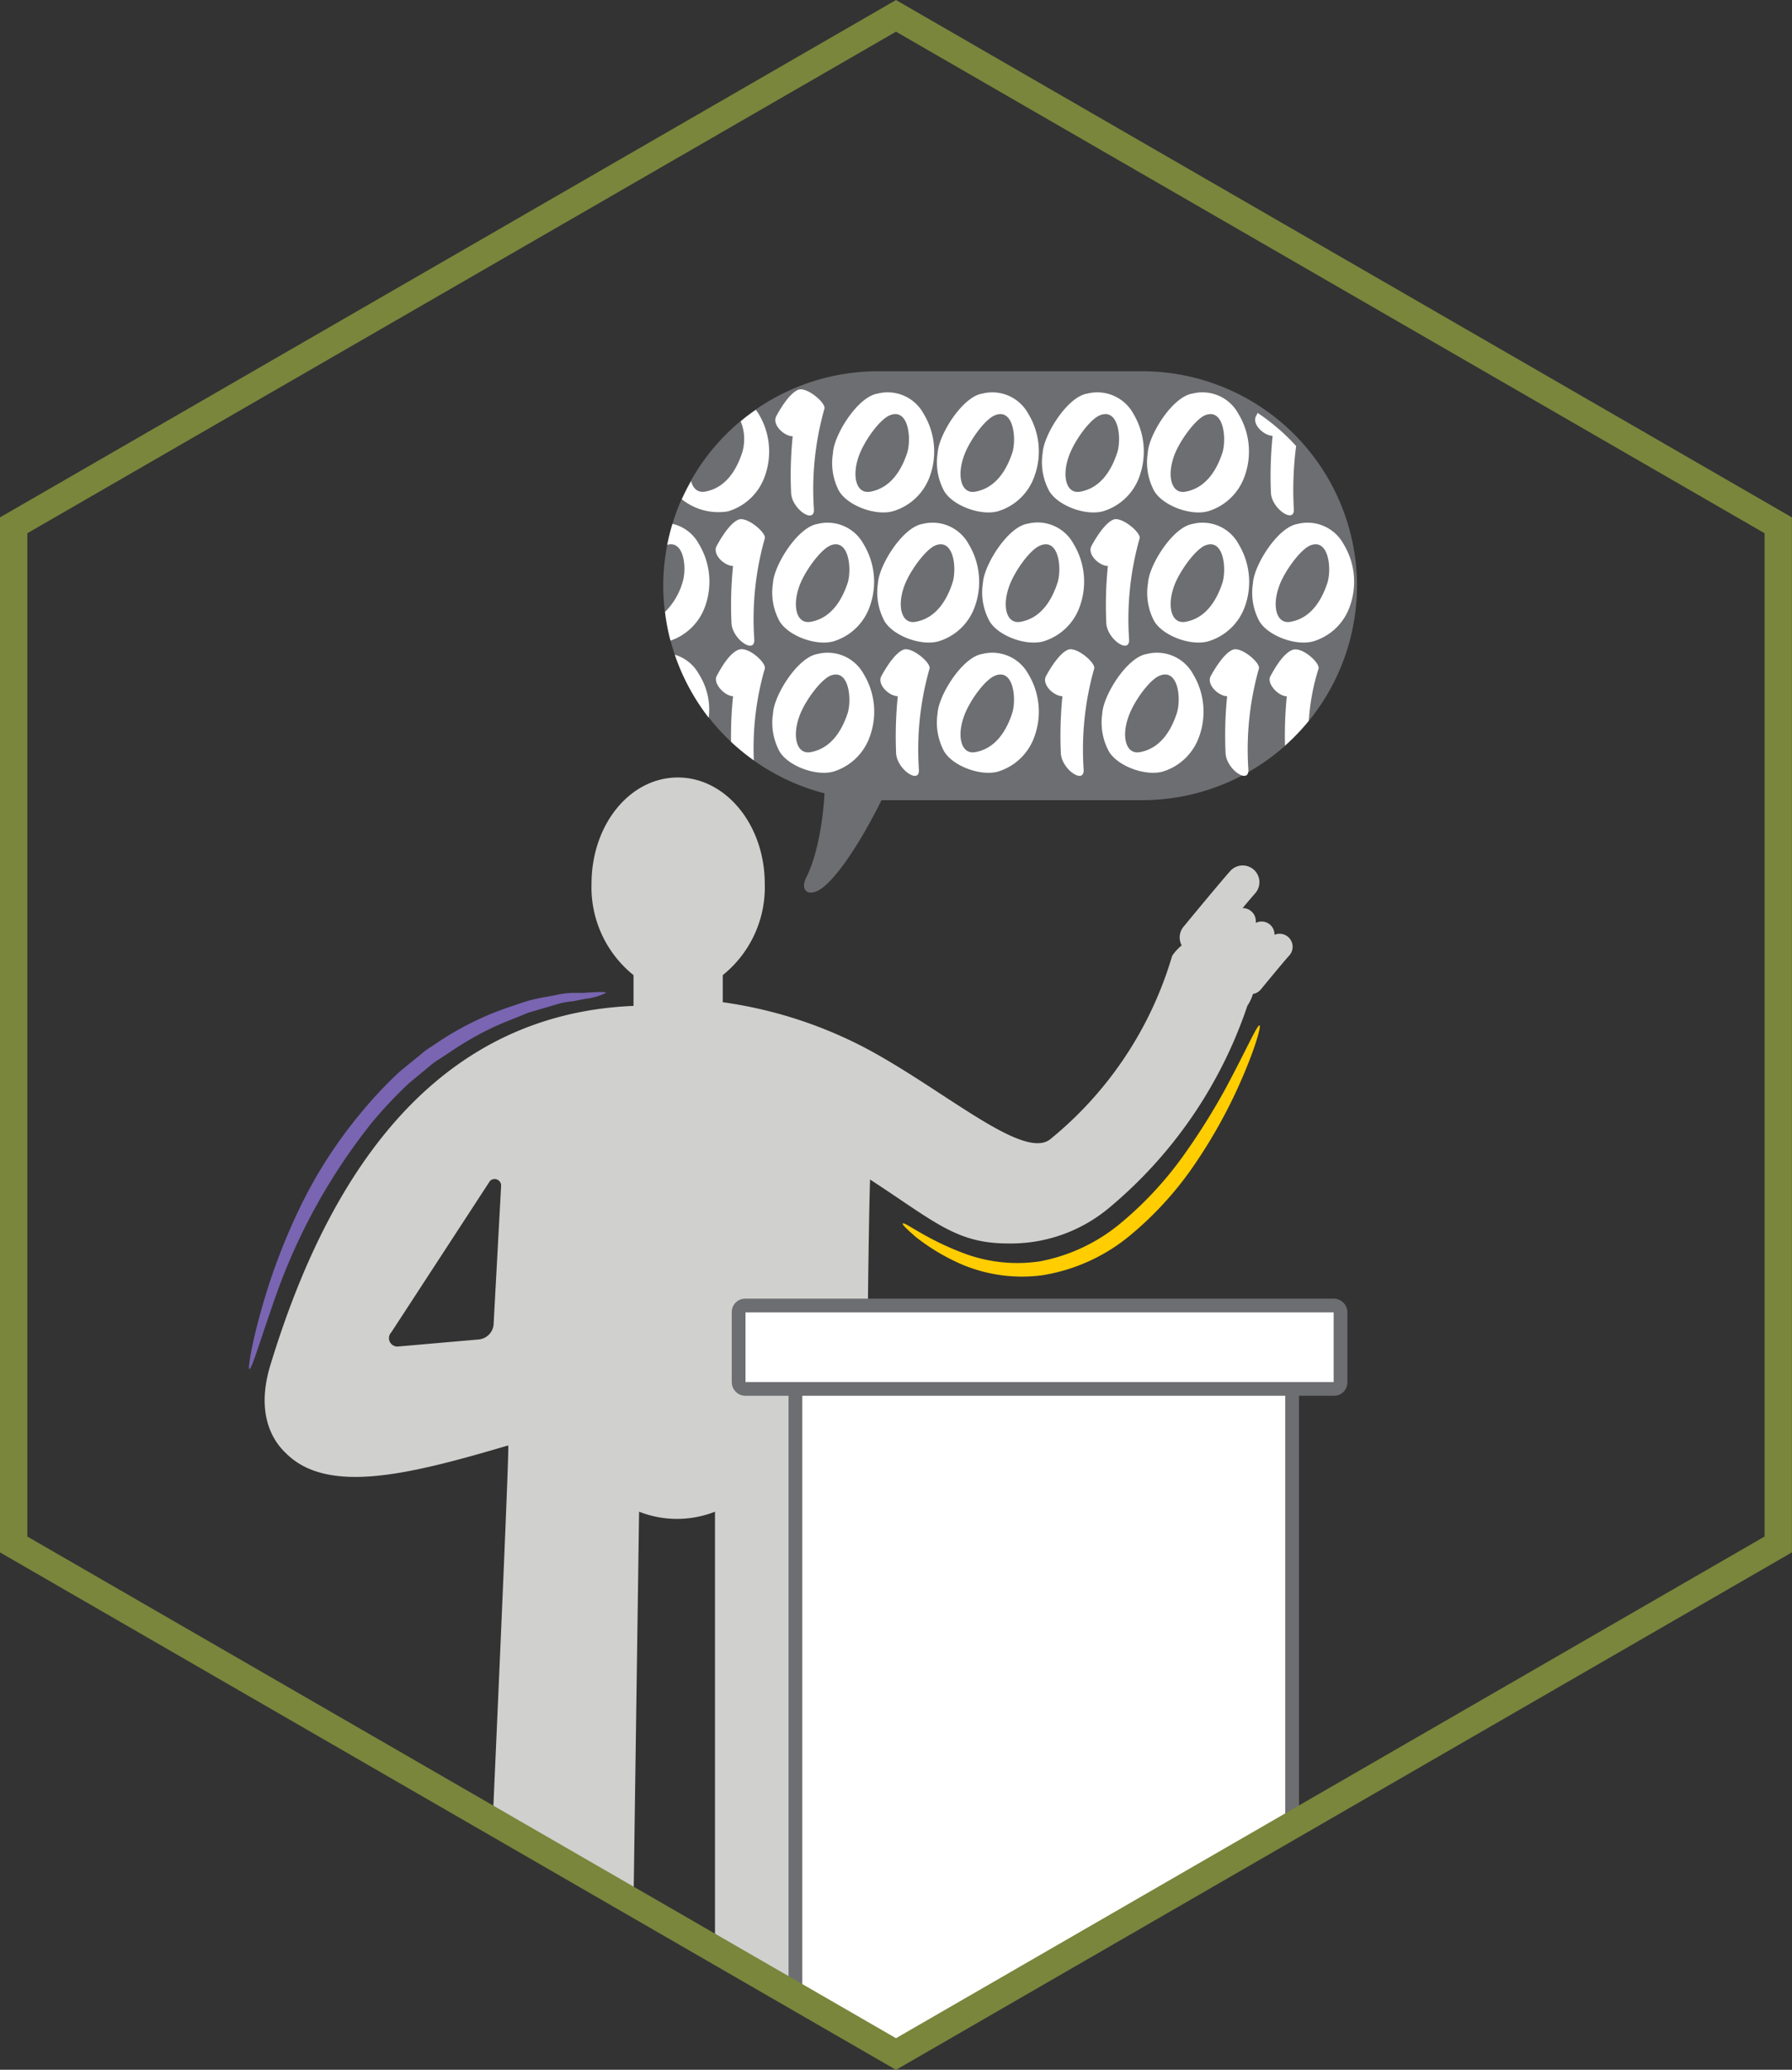 <svg xmlns="http://www.w3.org/2000/svg" viewBox="0 0 170.68 197.08"><rect x="0" y="0" width="170.68" height="197.08" fill="#333333" stroke="none"/><defs><style>.cls-1{fill:#d0d0ce;}.cls-2,.cls-4{fill:#fff;}.cls-2{stroke:#6d6e71;stroke-width:1.31px;}.cls-2,.cls-7{stroke-miterlimit:10;}.cls-3{fill:#6d6e71;}.cls-5{fill:#7965b2;}.cls-6{fill:#ffcd00;}.cls-7{fill:none;stroke:#79863c;stroke-width:2.61px;}</style></defs><g id="Politician"><path class="cls-1" d="M110.68,119.86a14.59,14.59,0,0,0,9.47-3.27,42.81,42.81,0,0,0,13.32-19.37A4.21,4.21,0,0,0,134,96.1a1.23,1.23,0,0,0,.75-.43c2.13-2.59,2.66-3.18,2.68-3.2a1.24,1.24,0,0,0-1.38-2,1.23,1.23,0,0,0-1.79-1.13,1.23,1.23,0,0,0-.4-1.09,1.21,1.21,0,0,0-.85-.32c.89-1.07,1.19-1.39,1.19-1.4a1.59,1.59,0,0,0-2.36-2.14s-.9,1-4.46,5.32a1.6,1.6,0,0,0-.17,1.77,4.6,4.6,0,0,0-.91,1,35.33,35.33,0,0,1-11.59,17.44c-2.51,2.06-9.85-4.44-17.21-8.45a41.55,41.55,0,0,0-14-4.58V94.31a10.73,10.73,0,0,0,4-8.7c0-5.59-3.7-10.12-8.28-10.12S71,80,71,85.61a10.73,10.73,0,0,0,4,8.7v2.93c-21.07.87-30.16,19.69-34.58,34.18-1.34,4.36,0,7,1.42,8.36,1.64,1.67,3.92,2.31,6.67,2.31,4,0,9.06-1.38,14.56-3,.08.43-.78,20.08-1.48,35.74L75,182.58l.53-37.18a9.86,9.86,0,0,0,7.23,0v41.61l14.1,8.14c.09-19.49.34-71.59.67-81.38C103.74,117.82,105.75,119.86,110.68,119.86Zm-49,7.58A1.57,1.57,0,0,1,60.27,129l-7.68.67a.8.8,0,0,1-.66-1.35l9.39-14.4a.62.62,0,0,1,1.07.44Z" transform="translate(-14.66 -1.46)"/></g><g id="Podium"><path class="cls-2" d="M136.14,132.26H92a1.59,1.59,0,0,0-1.58,1.59v57.67L100,197l37.73-21.78v-41.4A1.59,1.59,0,0,0,136.14,132.26Z" transform="translate(-14.66 -1.46)"/><rect class="cls-2" x="70.35" y="124.31" width="57.33" height="7.94" rx="0.61"/></g><g id="SB_with_numbers" data-name="SB with numbers"><g id="SB"><path class="cls-3" d="M123.51,36.81H98.24a20.47,20.47,0,0,0-20.41,20.4h0A20.49,20.49,0,0,0,93.19,77S93,81.9,91.46,85c-.66,1.28.25,2,1.61.94,2.55-2.07,5.55-8.29,5.55-8.29h24.89a20.46,20.46,0,0,0,20.4-20.41h0A20.46,20.46,0,0,0,123.51,36.81Z" transform="translate(-14.66 -1.46)"/></g><path class="cls-4" d="M92.18,49.93c.1,1.49-2.11,0-2.17-1.54A36.75,36.75,0,0,1,90.16,43c-.81,0-2-1.1-1.56-1.92s1.3-2.2,2.1-2.51,2.68,1.29,2.48,1.82A28.08,28.08,0,0,0,92.18,49.93Z" transform="translate(-14.66 -1.46)"/><path class="cls-4" d="M99.67,50.15c-1.76.46-4.52-.66-5.19-2.12A5.76,5.76,0,0,1,94,44.59c.08-1.7,2.34-5.35,4.24-5.65a3.89,3.89,0,0,1,4.39,1.92,6.91,6.91,0,0,1,.6,5.93A5.33,5.33,0,0,1,99.67,50.15ZM99.42,41c-1,.39-2.54,2.58-3,4-.62,1.84-.2,3.5,1.11,3.28,2.07-.36,3.07-2.24,3.56-3.78C101.47,43.11,101.17,40.3,99.42,41Z" transform="translate(-14.66 -1.46)"/><path class="cls-4" d="M109.68,50.15c-1.76.46-4.53-.66-5.19-2.12a5.69,5.69,0,0,1-.52-3.44c.08-1.7,2.34-5.35,4.24-5.65a3.9,3.9,0,0,1,4.39,1.92,6.88,6.88,0,0,1,.59,5.93A5.29,5.29,0,0,1,109.68,50.15ZM109.43,41c-1,.39-2.55,2.58-3,4-.63,1.84-.2,3.5,1.1,3.28,2.07-.36,3.07-2.24,3.57-3.78C111.48,43.11,111.17,40.3,109.43,41Z" transform="translate(-14.66 -1.46)"/><path class="cls-4" d="M119.69,50.15c-1.77.46-4.53-.66-5.19-2.12a5.7,5.7,0,0,1-.53-3.44c.09-1.7,2.34-5.35,4.24-5.65a3.91,3.91,0,0,1,4.4,1.92,7,7,0,0,1,.59,5.93A5.29,5.29,0,0,1,119.69,50.15ZM119.43,41c-1,.39-2.54,2.58-3,4-.63,1.84-.21,3.5,1.1,3.28,2.07-.36,3.07-2.24,3.56-3.78C121.49,43.11,121.18,40.3,119.43,41Z" transform="translate(-14.66 -1.46)"/><path class="cls-4" d="M129.69,50.15c-1.76.46-4.52-.66-5.19-2.12a5.76,5.76,0,0,1-.52-3.44c.08-1.7,2.34-5.35,4.24-5.65a3.89,3.89,0,0,1,4.39,1.92,6.91,6.91,0,0,1,.6,5.93A5.33,5.33,0,0,1,129.69,50.15ZM129.44,41c-.95.39-2.54,2.58-3,4-.62,1.84-.2,3.5,1.11,3.28,2.07-.36,3.07-2.24,3.56-3.78C131.49,43.11,131.19,40.3,129.44,41Z" transform="translate(-14.66 -1.46)"/><path class="cls-4" d="M86.5,62.32c.1,1.5-2.11,0-2.17-1.54a36.79,36.79,0,0,1,.15-5.43c-.82,0-2-1.1-1.56-1.91s1.3-2.21,2.1-2.51,2.68,1.29,2.48,1.81A28.11,28.11,0,0,0,86.5,62.32Z" transform="translate(-14.66 -1.46)"/><path class="cls-4" d="M94,62.54c-1.76.46-4.53-.66-5.19-2.12A5.67,5.67,0,0,1,88.28,57c.08-1.69,2.34-5.34,4.24-5.65a3.9,3.9,0,0,1,4.39,1.92,6.9,6.9,0,0,1,.59,5.94A5.28,5.28,0,0,1,94,62.54Zm-.25-9.14c-.95.39-2.55,2.58-3,4-.63,1.83-.2,3.49,1.1,3.27,2.07-.35,3.07-2.24,3.57-3.78C95.79,55.51,95.49,52.69,93.74,53.4Z" transform="translate(-14.66 -1.46)"/><path class="cls-4" d="M104,62.54c-1.76.46-4.53-.66-5.19-2.12A5.75,5.75,0,0,1,98.28,57c.09-1.69,2.34-5.34,4.24-5.65a3.91,3.91,0,0,1,4.4,1.92,6.93,6.93,0,0,1,.59,5.94A5.28,5.28,0,0,1,104,62.54Zm-.26-9.14c-.95.39-2.54,2.58-3,4-.63,1.83-.2,3.49,1.1,3.27,2.07-.35,3.07-2.24,3.56-3.78C105.8,55.51,105.49,52.69,103.74,53.4Z" transform="translate(-14.66 -1.46)"/><path class="cls-4" d="M114,62.54c-1.77.46-4.53-.66-5.19-2.12a5.68,5.68,0,0,1-.53-3.44c.09-1.69,2.34-5.34,4.24-5.65a3.89,3.89,0,0,1,4.39,1.92,6.93,6.93,0,0,1,.6,5.94A5.3,5.3,0,0,1,114,62.54Zm-.26-9.14c-1,.39-2.54,2.58-3,4-.63,1.83-.21,3.49,1.1,3.27,2.07-.35,3.07-2.24,3.56-3.78C115.8,55.51,115.5,52.69,113.75,53.4Z" transform="translate(-14.66 -1.46)"/><path class="cls-4" d="M122.2,62.32c.1,1.5-2.11,0-2.17-1.54a36.79,36.79,0,0,1,.15-5.43c-.81,0-2-1.1-1.56-1.91s1.31-2.21,2.1-2.51,2.68,1.29,2.48,1.81A28.11,28.11,0,0,0,122.2,62.32Z" transform="translate(-14.66 -1.46)"/><path class="cls-4" d="M129.69,62.54c-1.76.46-4.52-.66-5.19-2.12A5.74,5.74,0,0,1,124,57c.08-1.69,2.34-5.34,4.24-5.65a3.89,3.89,0,0,1,4.39,1.92,6.93,6.93,0,0,1,.6,5.94A5.32,5.32,0,0,1,129.69,62.54Zm-.25-9.14c-.95.39-2.54,2.58-3,4-.62,1.83-.2,3.49,1.11,3.27,2.07-.35,3.07-2.24,3.56-3.78C131.49,55.51,131.19,52.69,129.44,53.4Z" transform="translate(-14.66 -1.46)"/><path class="cls-4" d="M139.7,62.54c-1.76.46-4.53-.66-5.19-2.12A5.67,5.67,0,0,1,134,57c.08-1.69,2.34-5.34,4.24-5.65a3.9,3.9,0,0,1,4.39,1.92,6.9,6.9,0,0,1,.59,5.94A5.28,5.28,0,0,1,139.7,62.54Zm-.25-9.14c-.95.39-2.55,2.58-3,4-.63,1.83-.2,3.49,1.1,3.27,2.07-.35,3.07-2.24,3.56-3.78C141.5,55.51,141.19,52.69,139.45,53.4Z" transform="translate(-14.66 -1.46)"/><path class="cls-4" d="M94,74.94c-1.76.46-4.53-.66-5.19-2.12a5.69,5.69,0,0,1-.52-3.44c.08-1.7,2.34-5.35,4.24-5.65a3.91,3.91,0,0,1,4.39,1.91,6.9,6.9,0,0,1,.59,5.94A5.32,5.32,0,0,1,94,74.94Zm-.25-9.14c-.95.39-2.55,2.57-3,4-.63,1.83-.2,3.5,1.1,3.28,2.07-.36,3.07-2.24,3.57-3.79C95.79,67.9,95.49,65.08,93.74,65.8Z" transform="translate(-14.66 -1.46)"/><path class="cls-4" d="M102.18,74.72c.11,1.49-2.1,0-2.17-1.55a38,38,0,0,1,.16-5.42c-.82,0-2-1.11-1.56-1.92s1.3-2.2,2.1-2.51,2.68,1.29,2.48,1.82A28.08,28.08,0,0,0,102.18,74.72Z" transform="translate(-14.66 -1.46)"/><path class="cls-4" d="M109.68,74.94c-1.76.46-4.53-.66-5.19-2.12a5.77,5.77,0,0,1-.53-3.44c.09-1.7,2.35-5.35,4.25-5.65a3.91,3.91,0,0,1,4.39,1.91,6.9,6.9,0,0,1,.59,5.94A5.32,5.32,0,0,1,109.68,74.94Zm-.25-9.14c-1,.39-2.55,2.57-3,4-.63,1.83-.2,3.5,1.1,3.28,2.07-.36,3.07-2.24,3.56-3.79C111.48,67.9,111.17,65.08,109.43,65.8Z" transform="translate(-14.66 -1.46)"/><path class="cls-4" d="M117.87,74.72c.1,1.49-2.1,0-2.17-1.55a38.07,38.07,0,0,1,.15-5.42c-.81,0-2-1.11-1.56-1.92s1.31-2.2,2.11-2.51,2.68,1.29,2.47,1.82A28.34,28.34,0,0,0,117.87,74.72Z" transform="translate(-14.66 -1.46)"/><path class="cls-4" d="M125.37,74.94c-1.77.46-4.53-.66-5.19-2.12a5.77,5.77,0,0,1-.53-3.44c.09-1.7,2.34-5.35,4.24-5.65a3.92,3.92,0,0,1,4.4,1.91,6.94,6.94,0,0,1,.59,5.94A5.32,5.32,0,0,1,125.37,74.94Zm-.26-9.14c-1,.39-2.54,2.57-3,4-.63,1.83-.21,3.5,1.1,3.28,2.07-.36,3.07-2.24,3.56-3.79C127.17,67.9,126.86,65.08,125.11,65.8Z" transform="translate(-14.66 -1.46)"/><path class="cls-4" d="M133.56,74.72c.1,1.49-2.1,0-2.17-1.55a36.65,36.65,0,0,1,.15-5.42c-.81,0-2-1.11-1.56-1.92s1.31-2.2,2.11-2.51,2.68,1.29,2.47,1.82A28.34,28.34,0,0,0,133.56,74.72Z" transform="translate(-14.66 -1.46)"/><path class="cls-4" d="M84,50.15a5.32,5.32,0,0,0,3.51-3.36,6.91,6.91,0,0,0-.6-5.93c-.08-.14-.17-.25-.26-.38-.49.35-1,.71-1.44,1.1a4.48,4.48,0,0,1,.16,2.91c-.49,1.54-1.49,3.42-3.56,3.78-.71.12-1.16-.32-1.32-1A19.25,19.25,0,0,0,79.6,49,5.56,5.56,0,0,0,84,50.15Z" transform="translate(-14.66 -1.46)"/><path class="cls-4" d="M81.82,59.19a6.93,6.93,0,0,0-.6-5.94,3.82,3.82,0,0,0-2.51-1.91,19.67,19.67,0,0,0-.5,2c1.6-.47,1.88,2.2,1.47,3.53A6.57,6.57,0,0,1,78,59.73a20.56,20.56,0,0,0,.52,2.73A5.32,5.32,0,0,0,81.82,59.19Z" transform="translate(-14.66 -1.46)"/><path class="cls-4" d="M81.22,65.64a3.86,3.86,0,0,0-2.29-1.84,20.66,20.66,0,0,0,3.23,6A6.29,6.29,0,0,0,81.22,65.64Z" transform="translate(-14.66 -1.46)"/><path class="cls-4" d="M87.5,65.14c.2-.53-1.56-2.16-2.48-1.82s-1.73,1.82-2.1,2.51.74,1.9,1.56,1.92a36.6,36.6,0,0,0-.19,4.34,20.67,20.67,0,0,0,2.17,1.77A27.17,27.17,0,0,1,87.5,65.14Z" transform="translate(-14.66 -1.46)"/><path class="cls-4" d="M139.32,70.09a20.55,20.55,0,0,1,.92-4.94c.21-.52-1.56-2.15-2.47-1.81s-1.73,1.81-2.11,2.51.75,1.9,1.56,1.91a38.85,38.85,0,0,0-.17,4.7A21.19,21.19,0,0,0,139.32,70.09Z" transform="translate(-14.66 -1.46)"/><path class="cls-4" d="M134.45,40.78l-.14.26c-.46.82.74,1.9,1.56,1.92a38.1,38.1,0,0,0-.16,5.43c.07,1.51,2.28,3,2.18,1.54a32.74,32.74,0,0,1,.22-6A20,20,0,0,0,134.45,40.78Z" transform="translate(-14.66 -1.46)"/></g><g id="COLOR"><path class="cls-5" d="M38.41,131.82c-.17,0,.28-3,1.73-7.62a58.4,58.4,0,0,1,3.16-7.91A43.68,43.68,0,0,1,49,107.47a39.32,39.32,0,0,1,3.76-4l2-1.63a6.55,6.55,0,0,1,1-.73l1-.67a29.85,29.85,0,0,1,4.05-2.18c1.31-.58,2.61-1,3.75-1.38s2.27-.5,3.22-.71A8.13,8.13,0,0,1,69.15,96L70.27,96c1.36-.1,2.1-.11,2.11,0a6,6,0,0,1-2,.57l-1.09.22A8.67,8.67,0,0,0,68,97l-3.07.9c-1.08.48-2.31.89-3.55,1.5a30.4,30.4,0,0,0-3.82,2.21l-1,.66a7.28,7.28,0,0,0-1,.72l-1.92,1.59a41,41,0,0,0-3.59,3.81,56.74,56.74,0,0,0-9,16.12C39.46,129,38.64,131.88,38.41,131.82Z" transform="translate(-14.66 -1.46)"/><path class="cls-6" d="M134.63,99.1c.17.07-.52,2.62-2.32,6.48a48.77,48.77,0,0,1-3.71,6.52,32.45,32.45,0,0,1-6.18,6.89,17.4,17.4,0,0,1-8.5,3.9,14.73,14.73,0,0,1-7.57-1,19.72,19.72,0,0,1-4.39-2.59c-.92-.78-1.38-1.25-1.32-1.33.16-.24,2.21,1.52,6.08,2.92a14.47,14.47,0,0,0,7,.67,16.88,16.88,0,0,0,7.76-3.7,34.2,34.2,0,0,0,6-6.51,63.16,63.16,0,0,0,3.89-6.21C133.37,101.42,134.41,99,134.63,99.1Z" transform="translate(-14.66 -1.46)"/></g><g id="Hex1"><polygon class="cls-7" points="1.3 50.02 1.3 147.06 85.34 195.58 169.37 147.06 169.37 50.02 85.34 1.51 1.3 50.02"/></g></svg>